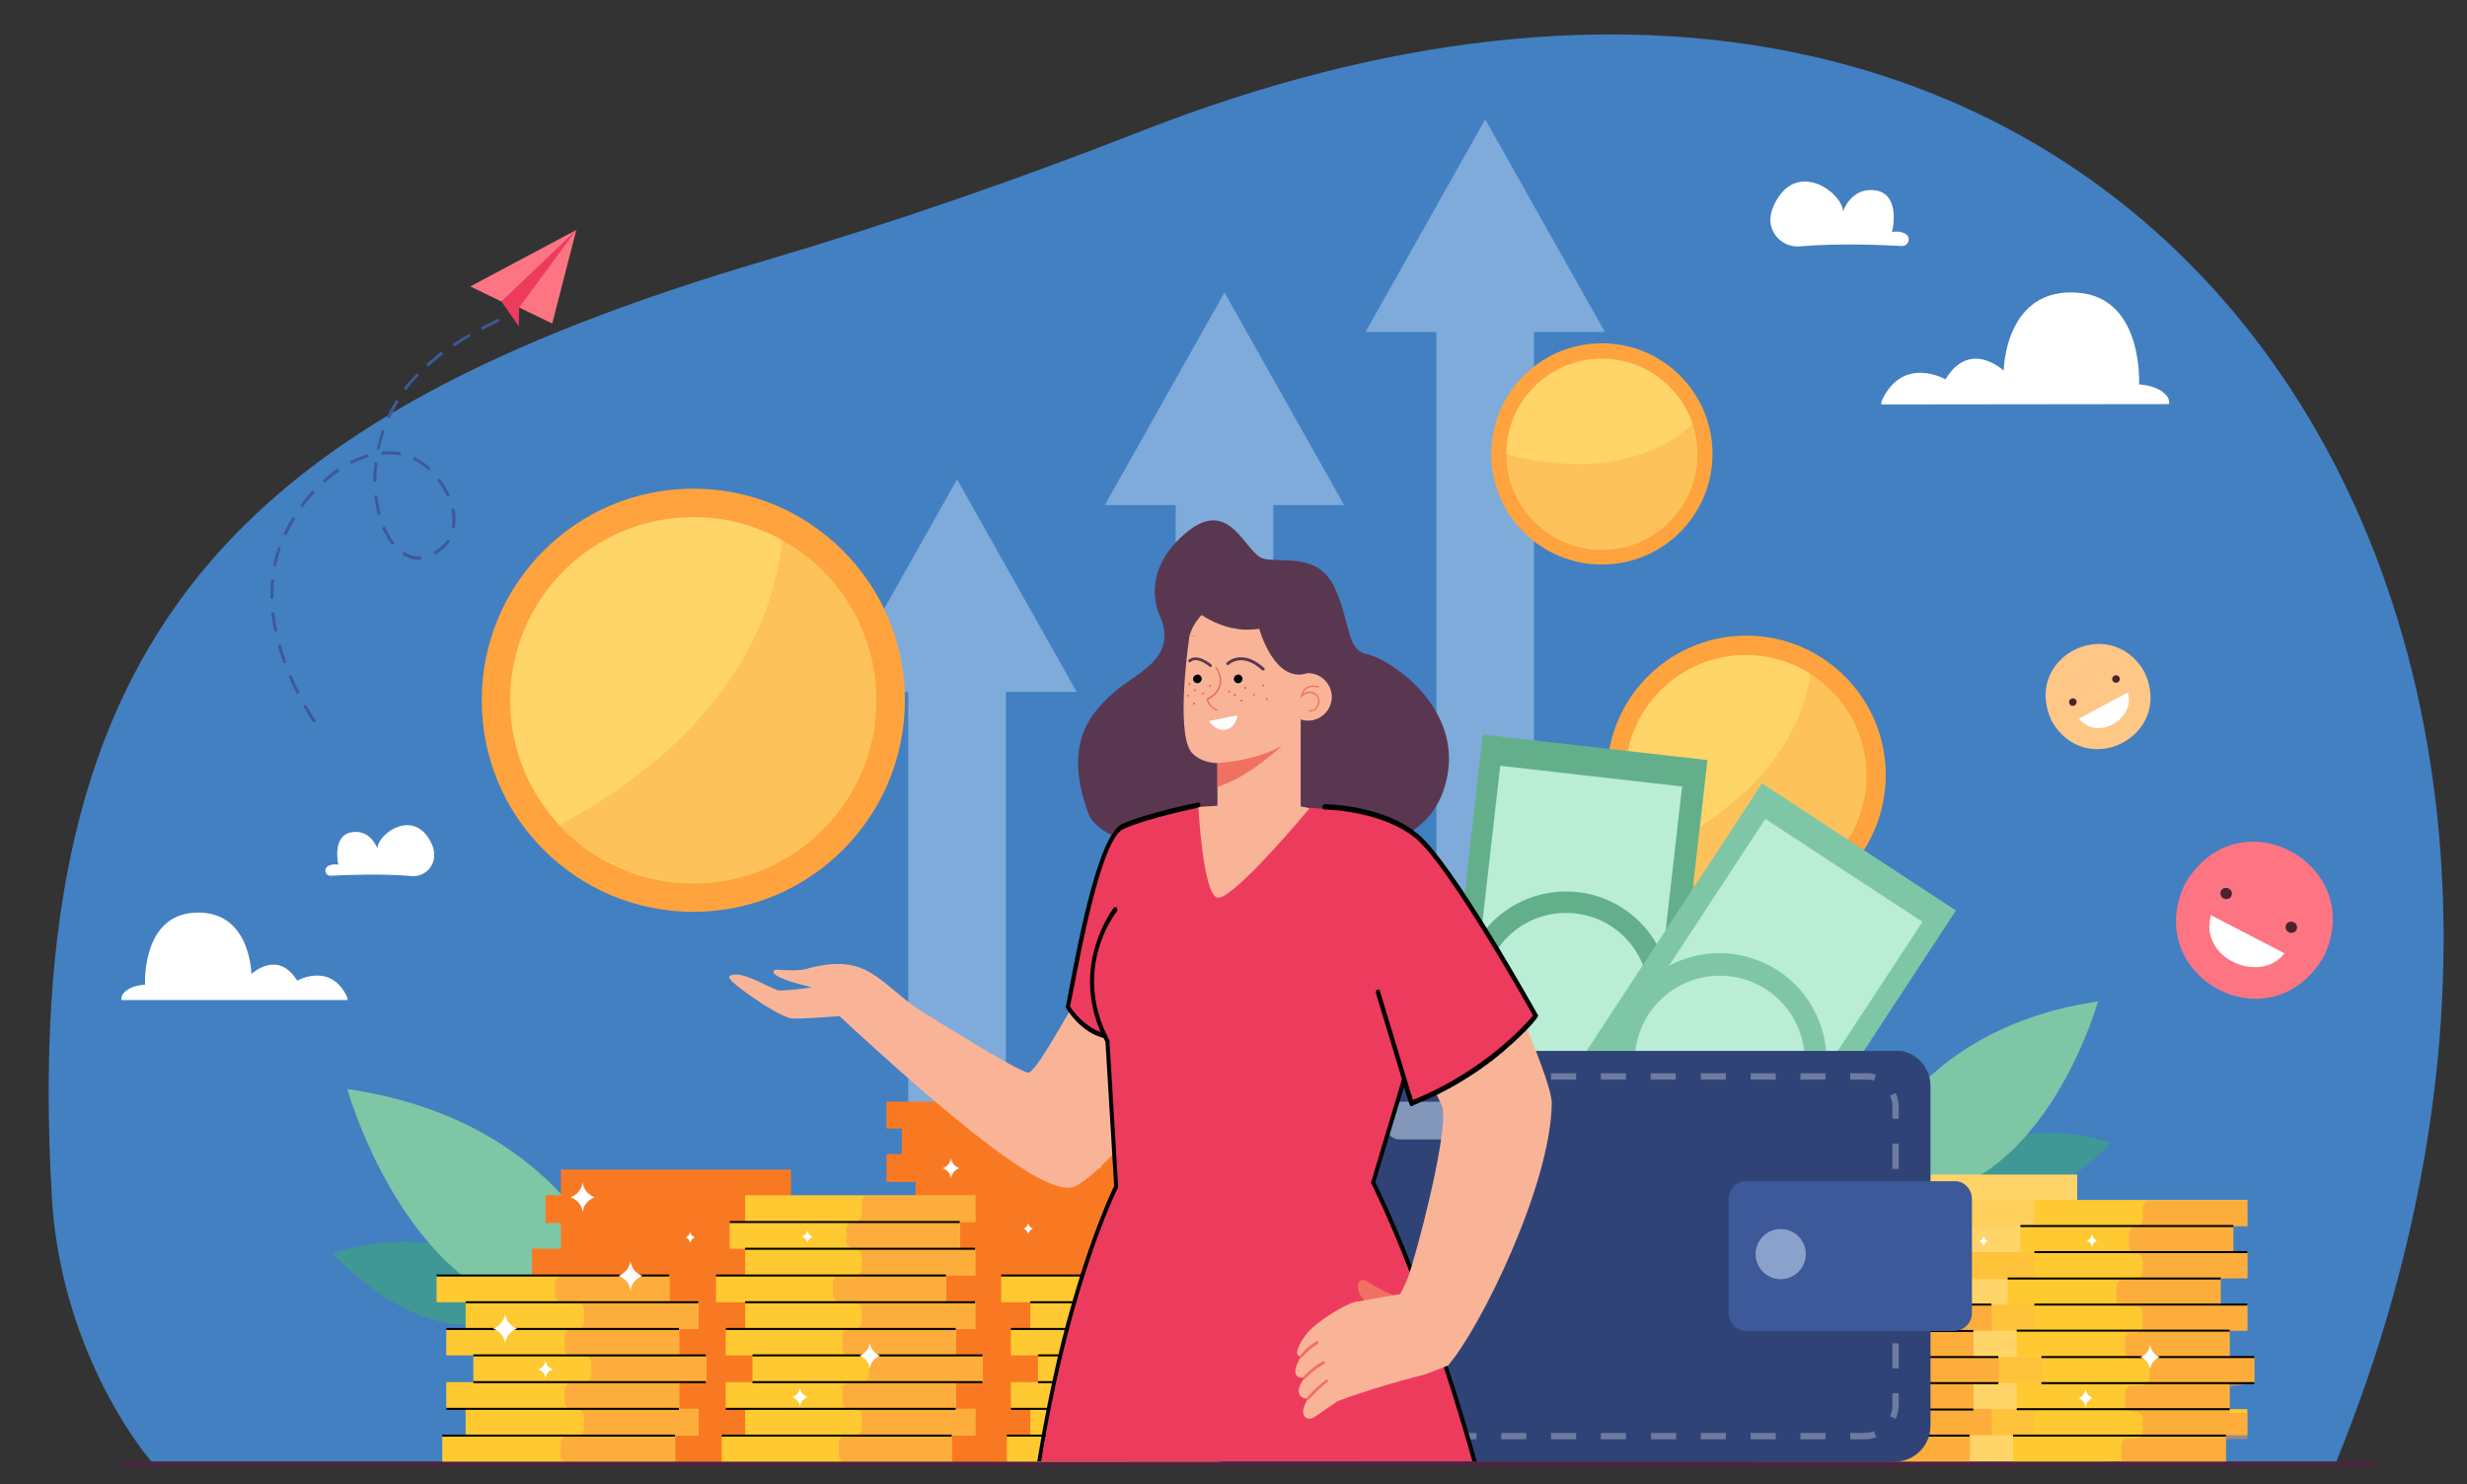 <?xml version="1.0" encoding="utf-8"?>
<!-- Generator: Adobe Illustrator 25.4.1, SVG Export Plug-In . SVG Version: 6.00 Build 0)  -->
<svg version="1.1" id="Layer_1" xmlns="http://www.w3.org/2000/svg" xmlns:xlink="http://www.w3.org/1999/xlink" x="0px" y="0px"
	 viewBox="0 0 738 444" style="enable-background:new 0 0 738 444;" xml:space="preserve">
<rect x="0" y="0" width="738" height="444" fill="#333333" stroke="none"/>
<style type="text/css">
	.st0{fill:#4280C2;}
	.st1{opacity:0.5;fill:#BBD6F2;enable-background:new    ;}
	.st2{fill:#FFA33E;}
	.st3{fill:#FFD469;}
	.st4{opacity:0.2;}
	.st5{fill:#F97923;}
	.st6{fill:#3F9896;}
	.st7{fill:#7FC6A6;}
	.st8{opacity:0.3;}
	.st9{fill:#FFC931;}
	.st10{opacity:0.5;}
	.st11{fill:#F99247;}
	.st12{fill:#FFFFFF;}
	.st13{fill:#FFC23B;}
	.st14{fill:#B9EDD6;}
	.st15{fill:#64AF8B;}
	.st16{fill:#53A07C;}
	.st17{fill:#4B8C6B;}
	.st18{fill:#E23E3D;}
	.st19{fill:#2F4377;}
	.st20{fill:#3D5999;}
	.st21{opacity:0.5;fill:#D8ECFE;enable-background:new    ;}
	.st22{fill:#F9B498;}
	.st23{fill:#593750;}
	.st24{fill:#F07162;}
	.st25{fill:#EA5942;}
	.st26{fill:#ED3B5E;}
	.st27{fill:#FBFDFC;}
	.st28{fill:#FE9F73;}
	.st29{fill:#FD7583;}
	.st30{fill:#4C222E;}
	.st31{fill:#FEC786;}
	.st32{fill:#49263E;}
</style>
<g>
	<g>
		<g>
			<g>
				<g>
					<g>
						<path class="st0" d="M698.9,437.3H45.3c-9.5-11.4-27.6-40.6-29.8-79.3C5.8,190.1,70.6,124.7,228.7,78
							c38.2-11.3,75.8-24.3,112.8-38.8C638.1-76.8,805.1,176.8,698.9,437.3z"/>
					</g>
				</g>
			</g>
		</g>
	</g>
</g>
<polygon class="st1" points="322.1,207 286.3,143.4 250.5,207 271.7,207 271.7,334.7 300.9,334.7 300.9,207 "/>
<polygon class="st1" points="402.1,151.1 366.3,87.5 330.5,151.1 351.7,151.1 351.7,278.8 380.9,278.8 380.9,151.1 "/>
<polygon class="st1" points="480.1,99.3 444.3,35.7 408.5,99.3 429.7,99.3 429.7,355.4 458.9,355.4 458.9,99.3 "/>
<g>
	<g>
		<g>
			<g>
				
					<ellipse transform="matrix(6.653325e-02 -0.998 0.998 6.653325e-02 256.124 737.797)" class="st2" cx="522.4" cy="232" rx="41.7" ry="41.7"/>
			</g>
		</g>
	</g>
</g>
<g>
	<g>
		<g>
			<g>
				
					<ellipse transform="matrix(0.707 -0.707 0.707 0.707 -11.025 437.294)" class="st3" cx="522.3" cy="232" rx="36.1" ry="36.1"/>
			</g>
		</g>
	</g>
</g>
<g class="st4">
	<g>
		<g>
			<g>
				<path class="st5" d="M541.7,201.5c-4.8,30.1-32,46.5-47.2,53.5c8.5,10.3,22.5,15.5,36.3,12.1c19.4-4.7,31.3-24.2,26.6-43.6
					C555.2,214,549.4,206.4,541.7,201.5z"/>
			</g>
		</g>
	</g>
</g>
<g>
	<g>
		<g>
			<g>
				<g>
					<g>
						<path class="st6" d="M579.2,353.3c0,0,17.9-22.3,52.2-11.4C631.4,341.9,603.1,373.9,579.2,353.3z"/>
					</g>
				</g>
			</g>
		</g>
	</g>
	<g>
		<g>
			<g>
				<g>
					<g>
						<path class="st7" d="M555.4,356.7c0,0,10.8-48,72.2-57.1C627.6,299.6,608,370.5,555.4,356.7z"/>
					</g>
				</g>
			</g>
		</g>
	</g>
</g>
<g>
	<g>
		<g>
			<g>
				<g>
					<g>
						<path class="st6" d="M160.3,388.3c0,0-20.8-26-60.8-13.3C99.5,375,132.5,412.3,160.3,388.3z"/>
					</g>
				</g>
			</g>
		</g>
	</g>
	<g>
		<g>
			<g>
				<g>
					<g>
						<path class="st7" d="M187.9,392.2c0,0-12.5-55.9-84-66.4C103.9,325.8,126.7,408.3,187.9,392.2z"/>
					</g>
				</g>
			</g>
		</g>
	</g>
</g>
<g>
	<g>
		<g>
			<g>
				<g>
					<g>
						<g>
							<path d="M342.3,426.2c-0.1,0-0.1,0-0.1-0.1c-0.1-0.1-0.1-0.2,0-0.3c0.1-0.1,3.5-3.6,7.2-3.6c0.1,0,0.2,0.1,0.2,0.2
								s-0.1,0.2-0.2,0.2l0,0c-3.5,0-6.8,3.4-6.9,3.5C342.4,426.1,342.4,426.2,342.3,426.2z"/>
						</g>
					</g>
				</g>
			</g>
		</g>
		<g>
			<g>
				<g>
					<g>
						<g>
							<path d="M345,425.9c-0.1,0-0.1,0-0.1-0.1c-0.1-0.1-0.1-0.2,0-0.3c0.1-0.1,1.6-1.6,4.9-2.1c0.1,0,0.2,0.1,0.2,0.2
								s-0.1,0.2-0.2,0.2C346.7,424.3,345.1,425.8,345,425.9C345.1,425.9,345.1,425.9,345,425.9z"/>
						</g>
					</g>
				</g>
			</g>
		</g>
	</g>
	<g>
		<polygon class="st5" points="334.1,353.3 334.1,345.9 334.1,345.6 338.7,345.6 338.7,337.9 338.7,337.9 338.7,337.3 334.1,337.3 
			334.1,329.6 296.8,329.6 296.8,329.6 265.3,329.6 265.3,329.6 265.2,329.6 265.2,337.6 265.3,337.6 269.8,337.6 269.8,345.3 
			265.3,345.3 265.3,345.6 265.2,345.6 265.2,353.6 265.3,353.6 273.9,353.6 273.9,361.3 265.3,361.3 265.3,361.6 265.2,361.6 
			265.2,369.6 265.3,369.6 271,369.6 271,373.6 236.6,373.6 236.6,365.9 236.6,365.9 236.6,365.6 232,365.6 232,357.9 236.6,357.9 
			236.6,357.9 236.6,349.9 236.6,349.9 236.6,349.9 205,349.9 205,349.9 167.8,349.9 167.8,357.6 163.2,357.6 163.2,358.2 
			163.2,358.2 163.2,365.9 167.8,365.9 167.8,366.2 167.8,373.6 159.2,373.6 159.2,374.1 159.2,374.1 159.2,381.9 167.8,381.9 
			167.8,382.1 167.8,389.6 162,389.6 162,389.8 162,389.8 162,397.8 170,397.8 170,398.1 170,405.5 170,405.8 162,405.8 162,413.8 
			162,413.8 162,414.1 167.8,414.1 167.8,421.5 160.8,421.5 160.8,422.1 160.8,422.1 160.8,429.8 177.2,429.8 177.2,437.5 
			315.5,437.5 315.5,409.5 341,409.5 341,401.8 341,401.8 341,401.3 334.1,401.3 334.1,393.8 339.9,393.8 339.9,393.5 339.9,393.5 
			339.9,385.6 331.9,385.6 331.9,385.3 331.9,377.9 331.9,377.6 339.9,377.6 339.9,369.6 339.9,369.6 339.9,369.3 334.1,369.3 
			334.1,361.9 334.1,361.6 342.7,361.6 342.7,353.9 342.7,353.9 342.7,353.3 		"/>
	</g>
	<g>
		<g class="st8">
			<rect x="263" y="377.6" class="st5" width="68.9" height="8.3"/>
		</g>
		<g class="st8">
			<rect x="260.2" y="393.4" class="st5" width="68.9" height="8.3"/>
		</g>
		<g class="st8">
			<rect x="260.2" y="407.8" class="st5" width="68.9" height="8.3"/>
		</g>
		<g>
			<g class="st8">
				<rect x="265.2" y="329.6" class="st5" width="68.9" height="8"/>
			</g>
			<g class="st8">
				<rect x="265.3" y="345.3" class="st5" width="68.9" height="8.3"/>
			</g>
			<g class="st8">
				<rect x="265.2" y="361.2" class="st5" width="68.9" height="8.3"/>
			</g>
			<g class="st8">
				<rect x="260.2" y="421.7" class="st5" width="68.9" height="8.3"/>
			</g>
		</g>
	</g>
	<g class="st8">
		<rect x="163.2" y="357.6" class="st5" width="73.3" height="8.3"/>
	</g>
	<g class="st8">
		<rect x="159.2" y="373.6" class="st5" width="73.3" height="8.3"/>
	</g>
	<g class="st8">
		<rect x="160.8" y="389.6" class="st5" width="73.3" height="8"/>
	</g>
	<g class="st8">
		<rect x="161.5" y="405.5" class="st5" width="73.3" height="8"/>
	</g>
	<g class="st8">
		<rect x="160.8" y="421.5" class="st5" width="73.3" height="8"/>
	</g>
	<g>
		<g>
			<g>
				<g>
					<g>
						<rect x="215.9" y="429.5" class="st9" width="68.9" height="8"/>
					</g>
				</g>
			</g>
		</g>
		<g>
			<g>
				<g>
					<g>
						<rect x="222.9" y="421.5" class="st9" width="68.9" height="8"/>
					</g>
				</g>
			</g>
		</g>
		<g>
			<g>
				<g>
					<g>
						<rect x="217.1" y="413.5" class="st9" width="68.9" height="8"/>
					</g>
				</g>
			</g>
		</g>
		<g>
			<g>
				<g>
					<g>
						<rect x="225.1" y="405.5" class="st9" width="68.9" height="8"/>
					</g>
				</g>
			</g>
		</g>
		<g>
			<g>
				<g>
					<g>
						<rect x="217.1" y="397.5" class="st9" width="68.9" height="8"/>
					</g>
				</g>
			</g>
		</g>
		<g>
			<g>
				<g>
					<g>
						<rect x="222.9" y="389.6" class="st9" width="68.9" height="8"/>
					</g>
				</g>
			</g>
		</g>
		<g>
			<g>
				<g>
					<g>
						<rect x="214.2" y="381.6" class="st9" width="68.9" height="8"/>
					</g>
				</g>
			</g>
		</g>
		<g>
			<g>
				<g>
					<g>
						<rect x="222.9" y="373.6" class="st9" width="68.9" height="8"/>
					</g>
				</g>
			</g>
		</g>
		<g>
			<g>
				<g>
					<g>
						<rect x="218.3" y="365.6" class="st9" width="68.9" height="8"/>
					</g>
				</g>
			</g>
		</g>
		<g>
			<g>
				<g>
					<g>
						<rect x="222.9" y="357.6" class="st9" width="68.9" height="8"/>
					</g>
				</g>
			</g>
		</g>
		<g class="st10">
			<g>
				<g>
					<g>
						<path class="st11" d="M293.9,413.5v-8h-8v-8h5.8v-8h-8.6v-8h8.6v-8h-4.6v-8h4.6v-8h-31.6c-1.3,0-2.3,1-2.3,2.3v3.4
							c0,1.3-1,2.3-2.3,2.3l0,0c-1.3,0-2.3,1-2.3,2.3v3.4c0,1.3,1,2.3,2.3,2.3l0,0c1.3,0,2.3,1,2.3,2.3v3.4c0,1.3-1,2.3-2.3,2.3h-4
							c-1.3,0-2.3,1-2.3,2.3v3.4c0,1.3,1,2.3,2.3,2.3h4c1.3,0,2.3,1,2.3,2.3v3.4c0,1.3-1,2.3-2.3,2.3h-1.2c-1.3,0-2.3,1-2.3,2.3v3.4
							c0,1.3,1,2.3,2.3,2.3h3.4c1.3,0,2.3,1,2.3,2.3v3.4c0,1.3-1,2.3-2.3,2.3h-3.4c-1.3,0-2.3,1-2.3,2.3v3.4c0,1.3,1,2.3,2.3,2.3
							h1.2c1.3,0,2.3,1,2.3,2.3v3.4c0,1.3-1,2.3-2.3,2.3h-2.3c-1.3,0-2.3,1-2.3,2.3v0.8v2.6c0,1.3,1,2.3,2.3,2.3h31.6v-4.9v-3.1h6.9
							v-8h-5.8v-8L293.9,413.5L293.9,413.5z"/>
					</g>
				</g>
			</g>
		</g>
		<g>
			<g>
				<g>
					<g>
						<rect x="218.3" y="365.3" width="68.8" height="0.6"/>
					</g>
				</g>
			</g>
		</g>
		<g>
			<g>
				<g>
					<g>
						<rect x="222.9" y="373.3" width="68.8" height="0.6"/>
					</g>
				</g>
			</g>
		</g>
		<g>
			<g>
				<g>
					<g>
						<rect x="214.2" y="381.3" width="68.8" height="0.6"/>
					</g>
				</g>
			</g>
		</g>
		<g>
			<g>
				<g>
					<g>
						<rect x="222.9" y="389.3" width="68.8" height="0.6"/>
					</g>
				</g>
			</g>
		</g>
		<g>
			<g>
				<g>
					<g>
						<rect x="217.1" y="397.3" width="68.8" height="0.6"/>
					</g>
				</g>
			</g>
		</g>
		<g>
			<g>
				<g>
					<g>
						<rect x="225.1" y="405.2" width="68.8" height="0.6"/>
					</g>
				</g>
			</g>
		</g>
		<g>
			<g>
				<g>
					<g>
						<rect x="225.1" y="413.2" width="68.8" height="0.6"/>
					</g>
				</g>
			</g>
		</g>
		<g>
			<g>
				<g>
					<g>
						<rect x="217.1" y="421.2" width="68.8" height="0.6"/>
					</g>
				</g>
			</g>
		</g>
		<g>
			<g>
				<g>
					<g>
						<rect x="215.9" y="429.2" width="68.8" height="0.6"/>
					</g>
				</g>
			</g>
		</g>
	</g>
	<g>
		<g>
			<g>
				<g>
					<g>
						<rect x="301.2" y="429.5" class="st9" width="63.4" height="8"/>
					</g>
				</g>
			</g>
		</g>
		<g>
			<g>
				<g>
					<g>
						<rect x="308.2" y="421.5" class="st9" width="59.1" height="8"/>
					</g>
				</g>
			</g>
		</g>
		<g>
			<g>
				<g>
					<g>
						<rect x="302.4" y="413.5" class="st9" width="67.8" height="8"/>
					</g>
				</g>
			</g>
		</g>
		<g>
			<g>
				<g>
					<g>
						<rect x="310.5" y="405.5" class="st9" width="58" height="8"/>
					</g>
				</g>
			</g>
		</g>
		<g>
			<g>
				<g>
					<g>
						<rect x="302.4" y="397.5" class="st9" width="69.7" height="8"/>
					</g>
				</g>
			</g>
		</g>
		<g>
			<g>
				<g>
					<g>
						<polygon class="st9" points="374.4,397.5 308.2,397.5 308.2,389.6 377.9,389.6 						"/>
					</g>
				</g>
			</g>
		</g>
		<g>
			<g>
				<g>
					<g>
						<rect x="299.5" y="381.6" class="st9" width="69.7" height="8"/>
					</g>
				</g>
			</g>
		</g>
		<g class="st10">
			<path class="st11" d="M337.2,381.6h31.9v8h8.7l-1.5,5l-4.3,3v8h-2.2v8h2.2v4.1l-5.5,3.9v8h-0.9v3.1v4.9h-26.7
				c-1.3,0-2.3-1-2.3-2.3v-2.6v-0.8c0-1.3,1-2.3,2.3-2.3h2.4c1.3,0,2.3-1,2.3-2.3v-3.4c0-1.3-1-2.3-2.3-2.3h-1.2
				c-1.3,0-2.3-1-2.3-2.3v-3.4c0-1.3,1-2.3,2.3-2.3h3.4c1.3,0,2.3-1,2.3-2.3v-3.4c0-1.3-1-2.3-2.3-2.3h-3.4c-1.3,0-2.3-1-2.3-2.3
				v-3.4c0-1.3,1-2.3,2.3-2.3h1.2c1.3,0,2.3-1,2.3-2.3v-3.4c0-1.3-1-2.3-2.3-2.3h-4.1c-1.3,0-2.3-1-2.3-2.3v-3.4
				C334.9,382.6,335.9,381.6,337.2,381.6z"/>
		</g>
		<g>
			<g>
				<g>
					<g>
						<rect x="299.5" y="381.3" width="69.6" height="0.6"/>
					</g>
				</g>
			</g>
		</g>
		<g>
			<g>
				<g>
					<g>
						<rect x="308.2" y="389.3" width="69.6" height="0.6"/>
					</g>
				</g>
			</g>
		</g>
		<g>
			<g>
				<g>
					<g>
						<rect x="302.4" y="397.3" width="69.6" height="0.6"/>
					</g>
				</g>
			</g>
		</g>
		<g>
			<g>
				<g>
					<g>
						<rect x="310.5" y="405.2" width="60.5" height="0.6"/>
					</g>
				</g>
			</g>
		</g>
		<g>
			<g>
				<g>
					<g>
						<rect x="310.5" y="413.2" width="60.5" height="0.6"/>
					</g>
				</g>
			</g>
		</g>
		<g>
			<g>
				<g>
					<g>
						<rect x="302.4" y="421.2" width="67.8" height="0.6"/>
					</g>
				</g>
			</g>
		</g>
		<g>
			<g>
				<g>
					<g>
						<rect x="301.2" y="429.2" width="65.7" height="0.6"/>
					</g>
				</g>
			</g>
		</g>
	</g>
	<g>
		<g>
			<g>
				<g>
					<g>
						<rect x="132.3" y="429.5" class="st9" width="69.7" height="8"/>
					</g>
				</g>
			</g>
		</g>
		<g>
			<g>
				<g>
					<g>
						<rect x="139.3" y="421.5" class="st9" width="69.7" height="8"/>
					</g>
				</g>
			</g>
		</g>
		<g>
			<g>
				<g>
					<g>
						<rect x="133.5" y="413.5" class="st9" width="69.7" height="8"/>
					</g>
				</g>
			</g>
		</g>
		<g>
			<g>
				<g>
					<g>
						<rect x="141.6" y="405.5" class="st9" width="69.7" height="8"/>
					</g>
				</g>
			</g>
		</g>
		<g>
			<g>
				<g>
					<g>
						<rect x="133.5" y="397.5" class="st9" width="69.7" height="8"/>
					</g>
				</g>
			</g>
		</g>
		<g>
			<g>
				<g>
					<g>
						<rect x="139.3" y="389.6" class="st9" width="69.7" height="8"/>
					</g>
				</g>
			</g>
		</g>
		<g>
			<g>
				<g>
					<g>
						<rect x="130.6" y="381.6" class="st9" width="69.7" height="8"/>
					</g>
				</g>
			</g>
		</g>
		<g class="st10">
			<path class="st11" d="M168.3,381.6h31.9v8h8.7v8h-5.8v8h8.1v8h-8.1v8h5.8v8h-7v3.1v4.9H170c-1.3,0-2.3-1-2.3-2.3v-2.6v-0.8
				c0-1.3,1-2.3,2.3-2.3h2.4c1.3,0,2.3-1,2.3-2.3v-3.4c0-1.3-1-2.3-2.3-2.3h-1.2c-1.3,0-2.3-1-2.3-2.3v-3.4c0-1.3,1-2.3,2.3-2.3h3.4
				c1.3,0,2.3-1,2.3-2.3v-3.4c0-1.3-1-2.3-2.3-2.3h-3.4c-1.3,0-2.3-1-2.3-2.3v-3.4c0-1.3,1-2.3,2.3-2.3h1.2c1.3,0,2.3-1,2.3-2.3
				v-3.4c0-1.3-1-2.3-2.3-2.3h-4.1c-1.3,0-2.3-1-2.3-2.3v-3.4C166,382.6,167,381.6,168.3,381.6z"/>
		</g>
		<g>
			<g>
				<g>
					<g>
						<rect x="130.6" y="381.3" width="69.6" height="0.6"/>
					</g>
				</g>
			</g>
		</g>
		<g>
			<g>
				<g>
					<g>
						<rect x="139.3" y="389.3" width="69.6" height="0.6"/>
					</g>
				</g>
			</g>
		</g>
		<g>
			<g>
				<g>
					<g>
						<rect x="133.5" y="397.3" width="69.6" height="0.6"/>
					</g>
				</g>
			</g>
		</g>
		<g>
			<g>
				<g>
					<g>
						<rect x="141.6" y="405.2" width="69.6" height="0.6"/>
					</g>
				</g>
			</g>
		</g>
		<g>
			<g>
				<g>
					<g>
						<rect x="141.6" y="413.2" width="69.6" height="0.6"/>
					</g>
				</g>
			</g>
		</g>
		<g>
			<g>
				<g>
					<g>
						<rect x="133.5" y="421.2" width="69.6" height="0.6"/>
					</g>
				</g>
			</g>
		</g>
		<g>
			<g>
				<g>
					<g>
						<rect x="132.3" y="429.2" width="69.6" height="0.6"/>
					</g>
				</g>
			</g>
		</g>
	</g>
	<g>
		<path class="st12" d="M151.1,393c-0.4,3.5-3.6,4.5-3.6,4.5s3.2,0.9,3.6,4.5c0.4-3.5,3.6-4.5,3.6-4.5S151.5,396.5,151.1,393z"/>
	</g>
	<g>
		<path class="st12" d="M188.6,377.2c-0.4,3.5-3.6,4.5-3.6,4.5s3.2,0.9,3.6,4.5c0.4-3.5,3.6-4.5,3.6-4.5S189,380.8,188.6,377.2z"/>
	</g>
	<g>
		<path class="st12" d="M327.1,377.4c-0.4,3.5-3.6,4.5-3.6,4.5s3.2,0.9,3.6,4.5c0.4-3.5,3.6-4.5,3.6-4.5S327.5,380.9,327.1,377.4z"
			/>
	</g>
	<g>
		<path class="st12" d="M329.1,340.9c-0.4,3.5-3.6,4.5-3.6,4.5s3.2,0.9,3.6,4.5c0.4-3.5,3.6-4.5,3.6-4.5S329.5,344.4,329.1,340.9z"
			/>
	</g>
	<g>
		<path class="st12" d="M174.3,353.7c-0.4,3.5-3.6,4.5-3.6,4.5s3.2,0.9,3.6,4.5c0.4-3.5,3.6-4.5,3.6-4.5S174.7,357.2,174.3,353.7z"
			/>
	</g>
	<g>
		<path class="st12" d="M307.6,365.9c-0.2,1.3-1.4,1.7-1.4,1.7s1.2,0.4,1.4,1.7c0.2-1.3,1.4-1.7,1.4-1.7S307.8,367.2,307.6,365.9z"
			/>
	</g>
	<g>
		<path class="st12" d="M206.5,368.5c-0.2,1.3-1.4,1.7-1.4,1.7s1.2,0.4,1.4,1.7c0.2-1.3,1.4-1.7,1.4-1.7S206.6,369.8,206.5,368.5z"
			/>
	</g>
	<g>
		<path class="st12" d="M284.5,346.4c-0.3,2.5-2.5,3.1-2.5,3.1s2.3,0.7,2.5,3.1c0.3-2.5,2.5-3.1,2.5-3.1S284.7,348.8,284.5,346.4z"
			/>
	</g>
	<g>
		<path class="st12" d="M354.9,410.7c-0.2,2-2.1,2.5-2.1,2.5s1.8,0.5,2.1,2.5c0.2-2,2.1-2.5,2.1-2.5S355.1,412.7,354.9,410.7z"/>
	</g>
	<g>
		<path class="st12" d="M333.3,427.3c-0.2,1.5-1.5,1.9-1.5,1.9s1.4,0.4,1.5,1.9c0.2-1.5,1.5-1.9,1.5-1.9S333.4,428.8,333.3,427.3z"
			/>
	</g>
	<g>
		<path class="st12" d="M260.2,401.7c-0.3,3-3.1,3.9-3.1,3.9s2.8,0.8,3.1,3.9c0.3-3,3.1-3.9,3.1-3.9S260.5,404.7,260.2,401.7z"/>
	</g>
	<g>
		<path class="st12" d="M163.2,407c-0.2,2.2-2.2,2.7-2.2,2.7s2,0.6,2.2,2.7c0.2-2.2,2.2-2.7,2.2-2.7S163.4,409.1,163.2,407z"/>
	</g>
	<g>
		<path class="st12" d="M241.5,368c-0.2,1.6-1.6,2-1.6,2s1.5,0.4,1.6,2c0.2-1.6,1.6-2,1.6-2S241.7,369.6,241.5,368z"/>
	</g>
	<g>
		<path class="st12" d="M239.3,415.2c-0.3,2.2-2.3,2.8-2.3,2.8s2,0.6,2.3,2.8c0.3-2.2,2.3-2.8,2.3-2.8S239.6,417.4,239.3,415.2z"/>
	</g>
</g>
<g>
	<g>
		<g>
			<g>
				<polygon class="st3" points="631.2,437.3 631.1,374.6 621.4,374.6 621.4,367.1 621.3,367.1 621.3,366.8 617.1,366.8 
					617.1,359.2 621.3,359.2 621.4,359.2 621.4,351.4 621.3,351.4 621.3,351.4 592.1,351.4 592.1,351.4 557.6,351.4 557.6,359 
					553.4,359 553.4,359.5 553.4,359.5 553.4,367.1 557.6,367.1 557.6,367.4 557.6,374.7 549.6,374.7 549.6,375.2 549.6,375.2 
					549.6,382.8 557.6,382.8 557.6,383 557.6,390.3 552.3,390.3 552.3,390.6 552.3,390.6 552.3,398.4 559.7,398.4 559.7,398.7 
					559.7,406 559.7,406.3 552.3,406.3 552.3,414.1 552.3,414.1 552.3,414.4 557.6,414.4 557.6,421.6 551.2,421.6 551.2,422.2 
					551.2,422.2 551.2,429.8 566.3,429.8 566.3,437.3 				"/>
			</g>
		</g>
	</g>
	<g class="st8">
		<g>
			<g>
				<g>
					<rect x="553.4" y="359" class="st13" width="67.9" height="8.1"/>
				</g>
			</g>
		</g>
	</g>
	<g>
		<g>
			<g>
				<g>
					<rect x="549.6" y="374.6" class="st13" width="67.9" height="8.1"/>
				</g>
			</g>
		</g>
	</g>
	<g>
		<g>
			<g>
				<g>
					<rect x="551.2" y="390.3" class="st13" width="67.9" height="7.8"/>
				</g>
			</g>
		</g>
	</g>
	<g>
		<g>
			<g>
				<g>
					<rect x="551.9" y="406" class="st13" width="67.9" height="7.8"/>
				</g>
			</g>
		</g>
	</g>
	<g>
		<g>
			<g>
				<g>
					<rect x="551.2" y="421.6" class="st13" width="67.9" height="7.8"/>
				</g>
			</g>
		</g>
	</g>
	<g>
		<g>
			<g>
				<g>
					<g>
						<g>
							<g>
								<g>
									<rect x="602.2" y="429.5" class="st9" width="63.7" height="7.8"/>
								</g>
							</g>
						</g>
					</g>
				</g>
			</g>
		</g>
		<g>
			<g>
				<g>
					<g>
						<g>
							<g>
								<g>
									<rect x="608.6" y="421.6" class="st9" width="63.7" height="7.8"/>
								</g>
							</g>
						</g>
					</g>
				</g>
			</g>
		</g>
		<g>
			<g>
				<g>
					<g>
						<g>
							<g>
								<g>
									<rect x="603.3" y="413.8" class="st9" width="63.7" height="7.8"/>
								</g>
							</g>
						</g>
					</g>
				</g>
			</g>
		</g>
		<g>
			<g>
				<g>
					<g>
						<g>
							<g>
								<g>
									<rect x="610.7" y="406" class="st9" width="63.7" height="7.8"/>
								</g>
							</g>
						</g>
					</g>
				</g>
			</g>
		</g>
		<g>
			<g>
				<g>
					<g>
						<g>
							<g>
								<g>
									<rect x="603.3" y="398.1" class="st9" width="63.7" height="7.8"/>
								</g>
							</g>
						</g>
					</g>
				</g>
			</g>
		</g>
		<g>
			<g>
				<g>
					<g>
						<g>
							<g>
								<g>
									<rect x="608.6" y="390.3" class="st9" width="63.7" height="7.8"/>
								</g>
							</g>
						</g>
					</g>
				</g>
			</g>
		</g>
		<g>
			<g>
				<g>
					<g>
						<g>
							<g>
								<g>
									<rect x="600.6" y="382.5" class="st9" width="63.7" height="7.8"/>
								</g>
							</g>
						</g>
					</g>
				</g>
			</g>
		</g>
		<g>
			<g>
				<g>
					<g>
						<g>
							<g>
								<g>
									<rect x="608.6" y="374.6" class="st9" width="63.7" height="7.8"/>
								</g>
							</g>
						</g>
					</g>
				</g>
			</g>
		</g>
		<g>
			<g>
				<g>
					<g>
						<g>
							<g>
								<g>
									<rect x="604.4" y="366.8" class="st9" width="63.7" height="7.8"/>
								</g>
							</g>
						</g>
					</g>
				</g>
			</g>
		</g>
		<g>
			<g>
				<g>
					<g>
						<g>
							<g>
								<g>
									<rect x="608.6" y="359" class="st9" width="63.7" height="7.8"/>
								</g>
							</g>
						</g>
					</g>
				</g>
			</g>
		</g>
		<g class="st10">
			<g>
				<g>
					<g>
						<g>
							<g>
								<g>
									<path class="st11" d="M674.4,413.8V406H667v-7.8h5.3v-7.8h-8v-7.8h8v-7.8H668V367h4.3v-7.8h-29.2c-1.2,0-2.1,1-2.1,2.3v3.3
										c0,1.2-1,2.3-2.1,2.3l0,0c-1.2,0-2.1,1-2.1,2.3v3.3c0,1.2,1,2.3,2.1,2.3l0,0c1.2,0,2.1,1,2.1,2.3v3.3c0,1.2-1,2.3-2.1,2.3
										h-3.7c-1.2,0-2.1,1-2.1,2.3v3.3c0,1.2,1,2.3,2.1,2.3h3.7c1.2,0,2.1,1,2.1,2.3v3.3c0,1.2-1,2.3-2.1,2.3h-1.1
										c-1.2,0-2.1,1-2.1,2.3v3.3c0,1.2,1,2.3,2.1,2.3h3.1c1.2,0,2.1,1,2.1,2.3v3.3c0,1.2-1,2.3-2.1,2.3h-3.1
										c-1.2,0-2.1,1-2.1,2.3v3.3c0,1.2,1,2.3,2.1,2.3h1.1c1.2,0,2.1,1,2.1,2.3v3.3c0,1.2-1,2.3-2.1,2.3h-2.2
										c-1.2,0-2.1,1-2.1,2.3v0.8v2.6c0,1.2,1,2.3,2.1,2.3h29.2v-4.8v-3h6.4v-7.8H667v-7.8L674.4,413.8z"/>
								</g>
							</g>
						</g>
					</g>
				</g>
			</g>
		</g>
		<g>
			<g>
				<g>
					<g>
						<g>
							<g>
								<g>
									<rect x="604.4" y="366.5" width="63.7" height="0.6"/>
								</g>
							</g>
						</g>
					</g>
				</g>
			</g>
		</g>
		<g>
			<g>
				<g>
					<g>
						<g>
							<g>
								<g>
									<rect x="608.6" y="374.3" width="63.7" height="0.6"/>
								</g>
							</g>
						</g>
					</g>
				</g>
			</g>
		</g>
		<g>
			<g>
				<g>
					<g>
						<g>
							<g>
								<g>
									<rect x="600.6" y="382.2" width="63.7" height="0.6"/>
								</g>
							</g>
						</g>
					</g>
				</g>
			</g>
		</g>
		<g>
			<g>
				<g>
					<g>
						<g>
							<g>
								<g>
									<rect x="608.6" y="390" width="63.7" height="0.6"/>
								</g>
							</g>
						</g>
					</g>
				</g>
			</g>
		</g>
		<g>
			<g>
				<g>
					<g>
						<g>
							<g>
								<g>
									<rect x="603.3" y="397.8" width="63.7" height="0.6"/>
								</g>
							</g>
						</g>
					</g>
				</g>
			</g>
		</g>
		<g>
			<g>
				<g>
					<g>
						<g>
							<g>
								<g>
									<rect x="610.7" y="405.7" width="63.7" height="0.6"/>
								</g>
							</g>
						</g>
					</g>
				</g>
			</g>
		</g>
		<g>
			<g>
				<g>
					<g>
						<g>
							<g>
								<g>
									<rect x="610.7" y="413.5" width="63.7" height="0.6"/>
								</g>
							</g>
						</g>
					</g>
				</g>
			</g>
		</g>
		<g>
			<g>
				<g>
					<g>
						<g>
							<g>
								<g>
									<rect x="603.3" y="421.3" width="63.7" height="0.6"/>
								</g>
							</g>
						</g>
					</g>
				</g>
			</g>
		</g>
		<g>
			<g>
				<g>
					<g>
						<g>
							<g>
								<g>
									<rect x="602.2" y="429.2" width="63.7" height="0.6"/>
								</g>
							</g>
						</g>
					</g>
				</g>
			</g>
		</g>
	</g>
	<g>
		<g>
			<g>
				<g>
					<g>
						<g>
							<g>
								<g>
									<rect x="524.8" y="429.5" class="st9" width="64.5" height="7.8"/>
								</g>
							</g>
						</g>
					</g>
				</g>
			</g>
		</g>
		<g>
			<g>
				<g>
					<g>
						<g>
							<g>
								<g>
									<rect x="531.3" y="421.6" class="st9" width="64.5" height="7.8"/>
								</g>
							</g>
						</g>
					</g>
				</g>
			</g>
		</g>
		<g>
			<g>
				<g>
					<g>
						<g>
							<g>
								<g>
									<rect x="525.9" y="413.8" class="st9" width="64.5" height="7.8"/>
								</g>
							</g>
						</g>
					</g>
				</g>
			</g>
		</g>
		<g>
			<g>
				<g>
					<g>
						<g>
							<g>
								<g>
									<rect x="533.4" y="406" class="st9" width="64.5" height="7.8"/>
								</g>
							</g>
						</g>
					</g>
				</g>
			</g>
		</g>
		<g>
			<g>
				<g>
					<g>
						<g>
							<g>
								<g>
									<rect x="525.9" y="398.1" class="st9" width="64.5" height="7.8"/>
								</g>
							</g>
						</g>
					</g>
				</g>
			</g>
		</g>
		<g>
			<g>
				<g>
					<g>
						<g>
							<g>
								<g>
									<rect x="531.3" y="390.3" class="st9" width="64.5" height="7.8"/>
								</g>
							</g>
						</g>
					</g>
				</g>
			</g>
		</g>
		<g>
			<g>
				<g>
					<g>
						<g>
							<g>
								<g>
									<rect x="523.2" y="382.5" class="st9" width="64.5" height="7.8"/>
								</g>
							</g>
						</g>
					</g>
				</g>
			</g>
		</g>
		<g class="st10">
			<g>
				<g>
					<g>
						<path class="st11" d="M558.1,382.5h29.6v7.8h8.1v7.8h-5.4v7.8h7.5v7.8h-7.5v7.8h5.4v7.8h-6.5v3v4.8h-29.6
							c-1.2,0-2.2-1-2.2-2.3v-2.6v-0.8c0-1.2,1-2.3,2.1-2.3h2.2c1.2,0,2.1-1,2.1-2.3v-3.3c0-1.2-1-2.3-2.2-2.3h-1.1
							c-1.2,0-2.2-1-2.2-2.3v-3.3c0-1.2,1-2.3,2.1-2.3h3.2c1.2,0,2.1-1,2.1-2.3v-3.3c0-1.2-1-2.3-2.2-2.3h-3.2c-1.2,0-2.2-1-2.2-2.3
							v-3.3c0-1.2,1-2.3,2.1-2.3h1.1c1.2,0,2.1-1,2.1-2.3v-3.3c0-1.2-1-2.3-2.2-2.3h-3.8c-1.2,0-2.2-1-2.2-2.3V384
							C556,383.5,556.9,382.5,558.1,382.5z"/>
					</g>
				</g>
			</g>
		</g>
		<g>
			<g>
				<g>
					<g>
						<g>
							<g>
								<g>
									<rect x="523.2" y="382.2" width="64.4" height="0.6"/>
								</g>
							</g>
						</g>
					</g>
				</g>
			</g>
		</g>
		<g>
			<g>
				<g>
					<g>
						<g>
							<g>
								<g>
									<rect x="531.3" y="390" width="64.4" height="0.6"/>
								</g>
							</g>
						</g>
					</g>
				</g>
			</g>
		</g>
		<g>
			<g>
				<g>
					<g>
						<g>
							<g>
								<g>
									<rect x="525.9" y="397.9" width="64.4" height="0.6"/>
								</g>
							</g>
						</g>
					</g>
				</g>
			</g>
		</g>
		<g>
			<g>
				<g>
					<g>
						<g>
							<g>
								<g>
									<rect x="533.4" y="405.7" width="64.4" height="0.6"/>
								</g>
							</g>
						</g>
					</g>
				</g>
			</g>
		</g>
		<g>
			<g>
				<g>
					<g>
						<g>
							<g>
								<g>
									<rect x="533.4" y="413.5" width="64.4" height="0.6"/>
								</g>
							</g>
						</g>
					</g>
				</g>
			</g>
		</g>
		<g>
			<g>
				<g>
					<g>
						<g>
							<g>
								<g>
									<rect x="525.9" y="421.4" width="64.4" height="0.6"/>
								</g>
							</g>
						</g>
					</g>
				</g>
			</g>
		</g>
		<g>
			<g>
				<g>
					<g>
						<g>
							<g>
								<g>
									<rect x="524.8" y="429.2" width="64.4" height="0.6"/>
								</g>
							</g>
						</g>
					</g>
				</g>
			</g>
		</g>
	</g>
	<g>
		<g>
			<g>
				<g>
					<path class="st12" d="M531.3,393.3c-0.4,3.4-3.4,4.4-3.4,4.4s3,0.9,3.4,4.4c0.4-3.4,3.4-4.4,3.4-4.4S531.7,396.8,531.3,393.3z"
						/>
				</g>
			</g>
		</g>
	</g>
	<g>
		<g>
			<g>
				<g>
					<path class="st12" d="M563.6,355.2c-0.4,3.4-3.4,4.4-3.4,4.4s3,0.9,3.4,4.4c0.4-3.4,3.4-4.4,3.4-4.4S564,358.6,563.6,355.2z"/>
				</g>
			</g>
		</g>
	</g>
	<g>
		<g>
			<g>
				<g>
					<path class="st12" d="M593.4,369.7c-0.1,1.3-1.3,1.6-1.3,1.6s1.1,0.3,1.3,1.6c0.1-1.3,1.3-1.6,1.3-1.6S593.6,371,593.4,369.7z"
						/>
				</g>
			</g>
		</g>
	</g>
	<g>
		<g>
			<g>
				<g>
					<path class="st12" d="M643.2,402.2c-0.3,3-2.9,3.8-2.9,3.8s2.6,0.8,2.9,3.8c0.3-3,2.9-3.8,2.9-3.8S643.5,405.2,643.2,402.2z"/>
				</g>
			</g>
		</g>
	</g>
	<g>
		<g>
			<g>
				<g>
					<path class="st12" d="M625.8,369.2c-0.2,1.5-1.5,2-1.5,2s1.3,0.4,1.5,2c0.2-1.5,1.5-2,1.5-2S626,370.7,625.8,369.2z"/>
				</g>
			</g>
		</g>
	</g>
	<g>
		<g>
			<g>
				<g>
					<path class="st12" d="M623.9,415.5c-0.2,2.2-2.1,2.8-2.1,2.8s1.9,0.6,2.1,2.8c0.2-2.2,2.1-2.8,2.1-2.8S624.1,417.6,623.9,415.5
						z"/>
				</g>
			</g>
		</g>
	</g>
</g>
<g>
	<g>
		<g>
			<g>
				<g>
					<g>
						<ellipse class="st14" cx="475.2" cy="298.6" rx="24.8" ry="24.8"/>
					</g>
				</g>
			</g>
			<g>
				<g>
					<g>
						
							<rect x="397.5" y="260.8" transform="matrix(0.113 -0.994 0.994 0.113 123.301 727.245)" class="st15" width="142.7" height="67.6"/>
					</g>
				</g>
			</g>
			<g>
				<g>
					<g>
						<path class="st14" d="M443.9,295.1c-1.5,13.6,8.2,25.9,21.8,27.4c13.6,1.5,25.9-8.2,27.4-21.8c1.5-13.6-8.2-25.9-21.8-27.4
							C457.7,271.7,445.4,281.5,443.9,295.1z"/>
					</g>
				</g>
			</g>
			<g>
				<g>
					<g>
						<g>
							<path class="st14" d="M472,266.9c-11.7-1.3-22.7,4-29,13l5.8-50.8l54.4,6.2l-5.8,50.8C493.2,275.9,483.7,268.2,472,266.9z"/>
						</g>
					</g>
				</g>
				<g>
					<g>
						<g>
							<path class="st14" d="M465,328.9c11.7,1.3,22.7-4,29-13l-5,44.2l-54.4-6.2l5-44.2C443.8,319.9,453.2,327.6,465,328.9z"/>
						</g>
					</g>
				</g>
			</g>
			<g>
				<g>
					<g>
						<polygon class="st16" points="427.2,361.7 433.2,368.5 440.9,363.2 						"/>
					</g>
				</g>
			</g>
			<g>
				<g>
					<g>
						<polygon class="st17" points="500.5,376.1 494.4,369.3 427.2,361.7 433.2,368.5 						"/>
					</g>
				</g>
			</g>
			<g>
				<g>
					<g>
						<polygon class="st18" points="502.8,295.6 509.2,299.1 508.2,307.5 501.8,304.4 						"/>
					</g>
				</g>
			</g>
		</g>
		<g>
			<g>
				<g>
					<g>
						
							<ellipse transform="matrix(0.811 -0.585 0.585 0.811 -89.491 364.732)" class="st14" cx="520.2" cy="321" rx="25.4" ry="25.4"/>
					</g>
				</g>
			</g>
			<g>
				<g>
					<g>
						
							<rect x="443" y="279.7" transform="matrix(0.548 -0.836 0.836 0.548 -29.72 573.83)" class="st7" width="146.4" height="69.4"/>
					</g>
				</g>
			</g>
			<g>
				<g>
					<g>
						
							<ellipse transform="matrix(1 -2.673028e-02 2.673028e-02 1 -8.295 13.862)" class="st14" cx="514.3" cy="317.2" rx="25.4" ry="25.4"/>
					</g>
				</g>
			</g>
			<g>
				<g>
					<g>
						<g>
							<path class="st14" d="M531.9,290.4c-10.1-6.6-22.6-6.8-32.6-1.5l28.8-43.9l47,30.8l-28.8,43.9
								C547.2,308.4,542,297,531.9,290.4z"/>
						</g>
					</g>
				</g>
				<g>
					<g>
						<g>
							<path class="st14" d="M496.8,344c10.1,6.6,22.6,6.8,32.6,1.5l-25,38.2l-47-30.8l25-38.2C481.6,325.9,486.7,337.3,496.8,344z"
								/>
						</g>
					</g>
				</g>
			</g>
			<g>
				<g>
					<g>
						<polygon class="st16" points="447.1,356.5 449.5,365.6 458.9,364.3 						"/>
					</g>
				</g>
			</g>
			<g>
				<g>
					<g>
						<polygon class="st17" points="507.5,403.6 505.1,394.6 447.1,356.5 449.5,365.6 						"/>
					</g>
				</g>
			</g>
			<g>
				<g>
					<g>
						<polygon class="st6" points="546.8,331 551.1,337.2 546.3,344.4 541.8,338.6 						"/>
					</g>
				</g>
			</g>
		</g>
		<g>
			<g>
				<g>
					<path d="M474.6,374.8c0.1,0,0.1-0.1,0.2-0.2c0.2-0.2,0.1-0.6-0.2-0.7l-27.2-17.8c-0.3-0.2-0.6-0.1-0.7,0.2
						c-0.2,0.3-0.1,0.6,0.2,0.7l27.2,17.8C474.2,375,474.4,374.9,474.6,374.8z"/>
				</g>
			</g>
		</g>
	</g>
	<path class="st19" d="M577.5,324.9v101.7c0,5.9-4.8,10.7-10.7,10.7H408.6V314.4h160.2C573.8,315.3,577.5,319.7,577.5,324.9z"/>
	<g class="st8">
		<g>
			<path class="st12" d="M408.6,321.1v1.9h3.2v-1.9H408.6z M419.2,321.1v1.9h7.5v-1.9H419.2z M434.1,321.1v1.9h7.5v-1.9H434.1z
				 M449.1,321.1v1.9h7.5v-1.9H449.1z M464,321.1v1.9h7.5v-1.9H464z M478.9,321.1v1.9h7.5v-1.9H478.9z M493.8,321.1v1.9h7.5v-1.9
				H493.8z M508.8,321.1v1.9h7.5v-1.9H508.8z M523.7,321.1v1.9h7.5v-1.9H523.7z M538.6,321.1v1.9h7.5v-1.9H538.6z M559.6,321.1h-6.1
				v1.9h5.8c0.4,0.1,0.9,0.2,1.3,0.4l0.6-1.8C560.7,321.3,560.2,321.2,559.6,321.1z M567.1,327l-1.7,0.8c0.5,1.1,0.7,2.2,0.7,3.4
				v3.5h1.9v-3.5C568,329.7,567.7,328.3,567.1,327z M566.1,342.2v7.5h1.9v-7.5H566.1z M566.1,357.1v7.5h1.9v-7.5H566.1z M566.1,372
				v7.5h1.9V372H566.1z M566.1,386.9v7.5h1.9v-7.5H566.1z M566.1,401.9v7.5h1.9v-7.5H566.1z M566.1,416.8v3.5c0,1.2-0.2,2.4-0.7,3.4
				l1.7,0.8c0.6-1.3,0.9-2.7,0.9-4.2v-3.5L566.1,416.8L566.1,416.8z M408.6,428.7v1.9h3.2v-1.9H408.6z M419.2,428.7v1.9h7.5v-1.9
				H419.2z M434.2,428.7v1.9h7.5v-1.9H434.2z M449.1,428.7v1.9h7.5v-1.9H449.1z M464,428.7v1.9h7.5v-1.9H464z M478.9,428.7v1.9h7.5
				v-1.9H478.9z M493.9,428.7v1.9h7.5v-1.9H493.9z M508.8,428.7v1.9h7.5v-1.9H508.8z M523.7,428.7v1.9h7.5v-1.9H523.7z M538.6,428.7
				v1.9h7.5v-1.9H538.6z M560.6,428.2c-0.9,0.3-1.9,0.5-2.9,0.5h-4.2v1.9h4.2c1.2,0,2.4-0.2,3.6-0.6L560.6,428.2z"/>
		</g>
	</g>
	<path class="st20" d="M585.5,353.4h-15.8h-32.4h-15.8c-2.5,0.5-4.4,2.6-4.4,5.3v34.1c0,3,2.4,5.4,5.4,5.4h14.8h32.4h14.8
		c3,0,5.4-2.4,5.4-5.4v-34.1C589.9,356,588,353.8,585.5,353.4z"/>
	<circle class="st21" cx="532.7" cy="375.2" r="7.5"/>
	<path class="st21" d="M456.9,340.9h-38.2c-2.2,0-4.1-1.8-4.1-4.1v-3.1c0-2.2,1.8-4.1,4.1-4.1h38.2c2.2,0,4.1,1.8,4.1,4.1v3.1
		C461,339.1,459.2,340.9,456.9,340.9z"/>
</g>
<g>
	<g>
		<path class="st22" d="M265.3,296c0,0,38.7,24.7,42.3,24.9c3.6,0.2,24.7-43.3,38.1-59.2c13.4-15.9,14.6,51.3,14.6,51.3
			s-30.9,40.2-39.6,42.2c-8.7,2.1-35.1-19.2-71.2-52.7L265.3,296z"/>
	</g>
	<g>
		<g>
			<g>
				<path class="st23" d="M347.2,184.8c0,0-7-12.6,7-24.9c14-12.3,18.1,6.1,24,7.3c6,1.2,16.2-1.8,21.1,8.7
					c4.8,10.5,3.4,18.6,9.6,19.8c6.3,1.2,27.6,14.9,24.2,35.7s-23.3,21.4-23.3,21.4s-77.5,9.9-84.4-9.9c-7-19.8-0.2-29.2,9.1-36.8
					C340.2,201.3,352.1,196.8,347.2,184.8z"/>
			</g>
		</g>
	</g>
	<g>
		<g>
			<g>
				<g>
					<g>
						<path class="st22" d="M355.8,190.4c0,0-4.2,28.2,0.5,34.5c0,0,2.3,3.3,7.9,3.4V246h24.9v-57.9L355.8,190.4z"/>
					</g>
				</g>
			</g>
		</g>
		<g>
			<g>
				<g>
					<g>
						<path class="st24" d="M364,212.6c0.1,0,0.2-0.1,0.2-0.2c0-0.1-0.1-0.2-0.2-0.3c-1.5-0.3-2.4-2.1-2.6-2.7
							c2.1-1.1,3.3-2.6,3.8-4.3c0.7-2.8-1.1-5.4-1.2-5.5s-0.2-0.1-0.3-0.1c-0.1,0.1-0.1,0.2-0.1,0.3c0,0,1.8,2.5,1.1,5.1
							c-0.4,1.7-1.7,3-3.7,4.1l-0.2,0.1l0.1,0.2C360.9,209.5,361.9,212.1,364,212.6C363.9,212.6,364,212.6,364,212.6z"/>
					</g>
				</g>
			</g>
		</g>
		<g>
			<g>
				<g>
					<g>
						<path class="st24" d="M364.2,235.4v-7.1c0,0,12-0.7,19.4-5.3C383.6,223,373.6,232.6,364.2,235.4z"/>
					</g>
				</g>
			</g>
		</g>
		<g>
			<g>
				<g>
					<g>
						<path class="st23" d="M377.9,200.6c0.1,0,0.2,0,0.3-0.1c0.2-0.2,0.2-0.5,0-0.6c-0.1-0.1-5.9-6-11.2-1.7
							c-0.2,0.2-0.2,0.4-0.1,0.6c0.2,0.2,0.4,0.2,0.6,0.1c4.7-3.8,9.8,1.4,10,1.6C377.7,200.5,377.8,200.6,377.9,200.6z"/>
					</g>
				</g>
			</g>
		</g>
		<g>
			<g>
				<g>
					<g>
						<path class="st23" d="M362.1,199.6c0.1,0,0.3-0.1,0.3-0.2c0.2-0.2,0.1-0.5,0-0.6c-0.2-0.1-4.2-3.6-6.8-1.4
							c-0.2,0.2-0.2,0.4,0,0.6c0.2,0.2,0.4,0.2,0.6,0c2-1.7,5.6,1.4,5.6,1.4C361.9,199.6,362,199.6,362.1,199.6z"/>
					</g>
				</g>
			</g>
		</g>
		<g>
			<g>
				<g>
					<g>
						<path d="M356.9,203.1c0,0.7,0.6,1.3,1.3,1.3c0.7,0,1.3-0.6,1.3-1.3s-0.6-1.3-1.3-1.3C357.5,201.9,356.9,202.4,356.9,203.1z"/>
					</g>
				</g>
			</g>
		</g>
		<g>
			<g>
				<g>
					<g>
						<path d="M369.1,203.1c0,0.7,0.6,1.3,1.3,1.3c0.7,0,1.3-0.6,1.3-1.3s-0.6-1.3-1.3-1.3C369.7,201.9,369.1,202.4,369.1,203.1z"/>
					</g>
				</g>
			</g>
		</g>
		<g>
			<g>
				<g>
					<g>
						<path class="st22" d="M384.2,208.5c0,3.9,3.2,7.1,7.1,7.1s7.1-3.2,7.1-7.1c0-3.9-3.2-7.1-7.1-7.1S384.2,204.6,384.2,208.5z"/>
					</g>
				</g>
			</g>
		</g>
		<g>
			<g>
				<g>
					<g>
						<path class="st24" d="M391.8,212.9c1.5,0,2.5-1.1,2.8-2.2c0.4-1.3-0.1-2.6-1.1-3.3c-1.5-0.9-2.9-0.4-3.7,0.1
							c0.3-0.8,0.8-1.3,1.4-1.6c1.4-0.8,3.1-0.2,3.1-0.2c0.1,0,0.2,0,0.3-0.1c0-0.1,0-0.2-0.1-0.3c-0.1,0-1.9-0.6-3.5,0.2
							c-0.9,0.5-1.5,1.4-1.8,2.6l-0.2,0.8l0.6-0.6c0.1-0.1,1.7-1.7,3.7-0.5c1.1,0.7,1.2,1.9,0.9,2.8c-0.3,0.9-1,1.9-2.4,1.9
							c-0.1,0-0.2,0.1-0.2,0.2C391.5,212.8,391.6,212.9,391.8,212.9L391.8,212.9z"/>
					</g>
				</g>
			</g>
		</g>
	</g>
	<g>
		<g>
			<g>
				<path class="st22" d="M355.8,190.4c0,0,2.2-10.9,16.8-12.1c14.6-1.2,16.6,9.7,16.6,9.7l-16.7,3.4l-15.6-1.1L355.8,190.4z"/>
			</g>
		</g>
	</g>
	<g>
		<g>
			<g>
				<path class="st23" d="M355.8,181.2c0,0,9.1,8.9,20.9,6.9c0,0,3.9,14.4,12.5,13.7c8.5-0.7,3.9-20.6,3.9-20.6s-15.9-6.5-17-6.5
					c-1,0-17.9-1-17.9-1L355.8,181.2z"/>
			</g>
		</g>
	</g>
	<g>
		<g>
			<g>
				<g>
					<path class="st25" d="M367.7,207.2c0.4,0,0.4-0.6,0-0.6S367.3,207.2,367.7,207.2L367.7,207.2z"/>
				</g>
			</g>
		</g>
	</g>
	<g>
		<g>
			<g>
				<g>
					<path class="st25" d="M369.4,208.2c0.4,0,0.4-0.6,0-0.6S369,208.2,369.4,208.2L369.4,208.2z"/>
				</g>
			</g>
		</g>
	</g>
	<g>
		<g>
			<g>
				<g>
					<path class="st25" d="M372.5,206.1c0.4,0,0.4-0.6,0-0.6C372.1,205.6,372.1,206.1,372.5,206.1L372.5,206.1z"/>
				</g>
			</g>
		</g>
	</g>
	<g>
		<g>
			<g>
				<g>
					<path class="st25" d="M375.1,208.2c0.4,0,0.4-0.6,0-0.6C374.8,207.6,374.8,208.2,375.1,208.2L375.1,208.2z"/>
				</g>
			</g>
		</g>
	</g>
	<g>
		<g>
			<g>
				<g>
					<path class="st25" d="M377.9,205.4c0.4,0,0.4-0.6,0-0.6C377.6,204.9,377.6,205.4,377.9,205.4L377.9,205.4z"/>
				</g>
			</g>
		</g>
	</g>
	<g>
		<g>
			<g>
				<g>
					<path class="st25" d="M378.9,209.5c0.4,0,0.4-0.6,0-0.6C378.6,208.9,378.6,209.5,378.9,209.5L378.9,209.5z"/>
				</g>
			</g>
		</g>
	</g>
	<g>
		<g>
			<g>
				<g>
					<path class="st25" d="M362,205.5c0.4,0,0.4-0.6,0-0.6C361.7,204.9,361.7,205.5,362,205.5L362,205.5z"/>
				</g>
			</g>
		</g>
	</g>
	<g>
		<g>
			<g>
				<g>
					<path class="st25" d="M359.9,207.8c0.4,0,0.4-0.6,0-0.6C359.6,207.2,359.6,207.8,359.9,207.8L359.9,207.8z"/>
				</g>
			</g>
		</g>
	</g>
	<g>
		<g>
			<g>
				<g>
					<path class="st25" d="M357.4,206.8c0.4,0,0.4-0.6,0-0.6C357.1,206.2,357.1,206.8,357.4,206.8L357.4,206.8z"/>
				</g>
			</g>
		</g>
	</g>
	<g>
		<g>
			<g>
				<g>
					<path class="st25" d="M357.2,210.8c0.4,0,0.4-0.6,0-0.6C356.9,210.2,356.9,210.8,357.2,210.8L357.2,210.8z"/>
				</g>
			</g>
		</g>
	</g>
	<g>
		<g>
			<g>
				<g>
					<path class="st25" d="M355.3,208.4c0.4,0,0.4-0.6,0-0.6C355,207.9,355,208.4,355.3,208.4L355.3,208.4z"/>
				</g>
			</g>
		</g>
	</g>
	<g>
		<g>
			<g>
				<g>
					<path class="st25" d="M355.8,204.9c0.4,0,0.4-0.6,0-0.6C355.4,204.4,355.4,204.9,355.8,204.9L355.8,204.9z"/>
				</g>
			</g>
		</g>
	</g>
	<g>
		<g>
			<g>
				<g>
					<path class="st25" d="M371.4,209.9c0.4,0,0.4-0.6,0-0.6C371,209.4,371,209.9,371.4,209.9L371.4,209.9z"/>
				</g>
			</g>
		</g>
	</g>
	<g>
		<g>
			<path class="st26" d="M459.4,303.7c0,0-1.1,1.2-3,3.2c0-0.1-0.1-0.2-0.1-0.3c-4-9.6-8.7-19.9-11.6-26.7c-0.2-0.4-0.3-0.8-0.5-1.1
				l-0.1,0.1c-9,9.7-21.9,17.5-27.7,20.2c4.5,9,9.6,20.2,12.9,27.1c0.1,0.2,0.2,0.4,0.3,0.6c-2.3,1.2-4.6,2.2-7.1,3.2l-2.4-6.6
				l-9.1,30.4l9.7,23c0,0,0.5,1.3,1.4,3.5c1.9,5,5.7,14.7,9.3,24.9c0.1,0.2,0.1,0.4,0.2,0.5c0.4,1,0.7,2,1,3
				c2.3,6.5,4.4,13.1,6,18.6c0.7,2.6,1.6,6,2.6,9.9H311.5l2.5-14.8l2.3-12.5l4.6-18.7l3.8-12.5l6.4-17.5l2.9-6.4v-2.4l-2.1-40.5
				l-1.3-2.3l-0.9-0.4l-4.6-2.1l-3.2-3.4l-2.5-2.2l2.4-14c5.2-25.2,10.3-37.4,11.2-38.6c3.6-4.6,22.3-7,25.4-7.5l0.1-0.1
				c0,0,9-0.2,16.3-0.2c3.9,0,7.2,0.1,8.5,0.2c1.9,0.1,7,0.2,12.7,0.7c0.6,0,1.3,0.1,2,0.2h0.1c0.7,0.1,1.4,0.1,2.1,0.2l0,0l0.8-0.7
				l6.7,1.6c0.3,0,0.5,0.1,0.8,0.1s0.6,0.1,0.8,0.3l5.2,1.2l11,6.6l9.6,12.5l10.6,16.5l10.1,17L459.4,303.7z"/>
		</g>
	</g>
	<g>
		<g>
			<path d="M334.5,355.2l-0.1,0.2c-0.1,0.2-9,17.9-17,51.7c-2,8.5-4.1,18.6-5.9,30.1h-1.2c1.9-11.7,4-21.9,6-30.6
				c7.6-32,16-49.7,17-51.8l-2.6-43.1c-0.4-0.8-0.8-1.6-1.2-2.4c-9.4-20.9,3.6-37.6,3.7-37.7c0.2-0.3,0.6-0.3,0.9,0
				c0.2,0.3,0.2,0.8,0,1.1c-0.6,0.7-13.4,17.3-2.3,38.4l0.1,0.2L334.5,355.2z"/>
		</g>
	</g>
	<g>
		<g>
			<path d="M330.5,310.6c0.3,0,0.6-0.3,0.6-0.6c0.1-0.4-0.2-0.8-0.5-0.9c-5.6-1.1-9.7-6.7-10.5-8c0.2-1.2,0.6-2.9,1-4.9
				c2.6-13.6,8.6-45.4,15-48.2c7.6-3.4,22.3-6.3,22.5-6.4c0.3-0.1,0.6-0.4,0.5-0.8c0-0.4-0.3-0.7-0.7-0.7c-0.1,0-15,3-22.7,6.4
				c-7,3.1-13,34.3-15.8,49.2c-0.4,2.3-0.8,4.1-1,5.3l-0.1,0.4l0.2,0.3C319.1,302,323.6,309.2,330.5,310.6
				C330.4,310.5,330.5,310.6,330.5,310.6z"/>
		</g>
	</g>
	<g>
		<g>
			<g>
				<g>
					<g>
						<path class="st27" d="M361.7,215.7c0.1,0,8.5-1.7,8.5-1.7s-0.4,3.7-3.5,4.3C363.6,218.9,361.7,215.7,361.7,215.7z"/>
					</g>
				</g>
			</g>
		</g>
	</g>
	<g>
		<g>
			<path class="st26" d="M456.4,306.9c-4.6,4.7-14.3,13.6-26.9,20c-3.2-6.8-12.2-15.2-13.2-27.7c5.9-2.7,8.8-19.4,27.9-20.4
				C447,285.6,455.3,298,456.4,306.9z"/>
			<path class="st28" d="M456.8,308c-4.5,4.6-13.6,13-27.1,19.6c-0.1-0.2-0.2-0.5-0.3-0.7c12.6-6.4,22.3-15.3,26.9-20
				C456.5,307.3,456.7,307.7,456.8,308z"/>
		</g>
	</g>
	<path class="st22" d="M391.7,241.9c0,0-23.5,28.3-27.7,26.6s-5.5-27-5.5-27S383.9,239.1,391.7,241.9z"/>
	<g>
		<g>
			<g>
				<g>
					<path class="st22" d="M232.8,296.3c-3.8-1.3-11.6-6.4-14.6-4.2c-1,1.2,9.3,7.8,10.1,8.4c0.1,0,6,3.9,8.6,4.2
						c2.5,0.2,13.4-0.6,15.3-0.8c1.6,1.7,3.4,3.8,5,5.6c2.6-1.5,14.7-1.3,17.9-7.2c-12.4-8.7-15.7-17.1-32.9-12.7l0,0
						c-3,1.1-7.4,0.6-10.2,0.5c-3.9,2,11.8,5.5,10.9,5.3C242.9,295.4,235.5,296.5,232.8,296.3z"/>
				</g>
			</g>
		</g>
	</g>
	<g>
		<g>
			<path d="M422.3,330.9c0.1,0,0.1,0,0.2,0c0.3-0.1,0.5-0.6,0.4-1l-10.1-33.4c-0.1-0.4-0.5-0.6-0.8-0.4c-0.3,0.1-0.5,0.6-0.4,1
				l10.1,33.4C421.9,330.7,422.1,330.9,422.3,330.9z"/>
		</g>
	</g>
	<g>
		<g>
			<path class="st22" d="M464.2,330.2c-0.3,24.3-21.3,67.1-31,78.3l-0.3-0.5l-1.5-2.2l-1-1.6l-11.5-17.1c0.7-1.5,1.8-3.2,2.8-6.4
				c0-0.1,0.1-0.3,0.1-0.4c0.2-0.5,0.3-1,0.5-1.5c4.7-15.7,11.2-43.7,9-48.1c-0.4-0.8-0.9-1.9-1.5-3.1c13.5-6.6,22.6-15,27.1-19.6
				C460.9,317.9,464.3,326.8,464.2,330.2z"/>
			<path d="M441.8,437.3h-1.3c-2.9-10.3-5.8-19.7-8.6-28.3c-0.5-1.6-1.1-3.2-1.6-4.7l1,1.6l1.5,2.2c0.1,0.2,0.1,0.3,0.2,0.5
				C435.9,417.2,438.8,426.8,441.8,437.3z"/>
			<path d="M456.8,308c-4.5,4.6-13.6,13-27.1,19.6c-2.3,1.1-4.7,2.2-7.2,3.2L422,331l-2-5.8l-8.6,28.5c0.9,1.7,5.1,10.3,10.9,25
				c-0.2,0.5-0.3,1-0.5,1.5c0,0.1-0.1,0.3-0.1,0.4c-6.6-17-11.3-26.2-11.4-26.4l-0.2-0.3l9.8-32.7l2.7,7.9
				c21.4-8.6,33.8-22.7,36-25.3c-2.8-5-25.3-44.6-34.9-52.8c-10.2-8.6-27.3-8.8-27.5-8.8c-0.3,0-0.6-0.3-0.6-0.8
				c0-0.4,0.3-0.8,0.6-0.8c0.7,0,17.7,0.2,28.2,9.1c10.4,8.8,34.5,51.9,35.5,53.7l0.3,0.5l-0.3,0.4
				C459.9,304.5,458.8,305.9,456.8,308z"/>
		</g>
	</g>
	<g>
		<g>
			<g>
				<path class="st24" d="M416.8,387.5c0,0-3.8-1.5-7.3-3.8c-3.4-2.4-3.6,1.4-3,2.9s4.4,6.4,4.4,6.4L416.8,387.5z"/>
			</g>
		</g>
		<g>
			<g>
				<path class="st22" d="M419.3,386.7c-0.1,0.1-0.1,0.3-0.2,0.4c-5.6,1-12,2.1-13.6,2.4c-2.9,0.5-12.3,6.2-14.9,9.9
					c-4.8,6.7-1.4,6.4-1.4,6.4c-4.4,7.5,1.1,6.3,1.1,6.3c-4.5,6.3,0.9,6.4,0.9,6.4c-2.1,3.7-1.4,5.1-0.4,5.7
					c0.7,0.4,1.5,0.3,2.2-0.1c1.3-0.9,4.1-2.8,7-4.8l0,0c0,0,9.4-3.8,26.6-8.2l6.7-2.6l2.3-12.4L419.3,386.7z"/>
			</g>
		</g>
		<g>
			<g>
				<g>
					<g>
						<g>
							<g>
								<g>
									<g>
										<g>
											<g>
												<path class="st24" d="M396.8,412.7c0.1,0,0.3,0,0.4,0.2s0,0.5-0.1,0.6c-2.4,1.7-5.6,5.3-5.7,5.3c-0.1,0.2-0.4,0.1-0.5,0
													c-0.1-0.2-0.1-0.5,0-0.6s3.3-3.7,5.8-5.4C396.7,412.7,396.7,412.7,396.8,412.7z"/>
											</g>
										</g>
									</g>
								</g>
							</g>
						</g>
					</g>
				</g>
			</g>
			<g>
				<g>
					<g>
						<g>
							<g>
								<g>
									<g>
										<g>
											<g>
												<path class="st24" d="M395.9,407.2c0.2,0,0.3,0.1,0.4,0.3c0.1,0.2,0,0.5-0.2,0.6c-3.1,1.6-5.6,4.3-5.6,4.4
													c-0.1,0.2-0.4,0.1-0.5,0c-0.1-0.2-0.1-0.5,0-0.6C390.1,411.7,392.6,408.9,395.9,407.2
													C395.8,407.2,395.8,407.2,395.9,407.2z"/>
											</g>
										</g>
									</g>
								</g>
							</g>
						</g>
					</g>
				</g>
			</g>
			<g>
				<g>
					<g>
						<g>
							<g>
								<g>
									<g>
										<g>
											<g>
												<path class="st24" d="M394,401.2c0.2,0,0.3,0.1,0.4,0.3c0.1,0.2,0,0.5-0.2,0.6c-2.6,1.5-4.8,4.1-4.8,4.1
													c-0.1,0.2-0.4,0.2-0.5,0s-0.1-0.5,0-0.6C389,405.4,391.2,402.7,394,401.2L394,401.2z"/>
											</g>
										</g>
									</g>
								</g>
							</g>
						</g>
					</g>
				</g>
			</g>
		</g>
	</g>
</g>
<g>
	<g>
		<g>
			<g>
				<path class="st29" d="M695.2,286.1c13.1-27.5-25.6-49-41.6-21.6C640.5,292.1,679.2,313.5,695.2,286.1z"/>
			</g>
		</g>
	</g>
	<g>
		<g>
			<g>
				<g>
					<g>
						<g>
							<g>
								<g>
									<g>
										<g>
											<g>
												<path class="st30" d="M667.5,268.1c0.9-2.3-2.2-3.3-3.1-1.6C663.5,268.8,666.6,269.9,667.5,268.1z"/>
											</g>
										</g>
									</g>
								</g>
							</g>
						</g>
					</g>
				</g>
			</g>
		</g>
	</g>
	<g>
		<g>
			<g>
				<g>
					<g>
						<g>
							<g>
								<g>
									<g>
										<g>
											<g>
												<path class="st30" d="M687,278.2c0.9-2.3-2.2-3.3-3.1-1.6C683,278.9,686,280,687,278.2z"/>
											</g>
										</g>
									</g>
								</g>
							</g>
						</g>
					</g>
				</g>
			</g>
		</g>
	</g>
	<g>
		<g>
			<g>
				<path class="st12" d="M683.4,285.2l-22-11.4C657.7,286.9,676.3,294.6,683.4,285.2z"/>
			</g>
		</g>
	</g>
</g>
<g>
	<g>
		<g>
			<g>
				<path class="st31" d="M641.5,201c-10.3-17.8-36.8-4.4-27.7,14.8C624.1,233.6,650.5,220.2,641.5,201z"/>
			</g>
		</g>
	</g>
	<g>
		<g>
			<g>
				<g>
					<g>
						<g>
							<g>
								<g>
									<g>
										<g>
											<g>
												<path class="st30" d="M621.1,209.5c-0.8-1.3-2.7-0.2-2,1.1C619.9,211.9,621.7,210.8,621.1,209.5z"/>
											</g>
										</g>
									</g>
								</g>
							</g>
						</g>
					</g>
				</g>
			</g>
		</g>
	</g>
	<g>
		<g>
			<g>
				<g>
					<g>
						<g>
							<g>
								<g>
									<g>
										<g>
											<g>
												<path class="st30" d="M634,202.6c-0.8-1.3-2.7-0.2-2,1.1C632.8,205,634.7,203.9,634,202.6z"/>
											</g>
										</g>
									</g>
								</g>
							</g>
						</g>
					</g>
				</g>
			</g>
		</g>
	</g>
	<g>
		<g>
			<g>
				<path class="st12" d="M636.5,207.2l-14.6,7.8C627.6,221.9,639,214.9,636.5,207.2z"/>
			</g>
		</g>
	</g>
</g>
<g>
	<g>
		<g>
			<g>
				<ellipse class="st2" cx="479.2" cy="135.8" rx="33.1" ry="33.1"/>
			</g>
		</g>
	</g>
</g>
<g>
	<g>
		<g>
			<g>
				<ellipse class="st3" cx="479.2" cy="135.9" rx="28.6" ry="28.6"/>
			</g>
		</g>
	</g>
</g>
<g class="st4">
	<g>
		<g>
			<g>
				<path class="st5" d="M506.4,126.9c-18.1,16-43.1,12.4-55.9,9c0,10.6,6,20.8,16.2,25.7c14.2,6.9,31.4,0.9,38.3-13.3
					C508.4,141.3,508.7,133.7,506.4,126.9z"/>
			</g>
		</g>
	</g>
</g>
<g>
	<path class="st12" d="M36.3,299.2c-0.1-0.8,0.2-1.6,0.8-2.2c1.1-1.2,3.1-2.2,6.3-2.4c0,0-1.1-20.1,14.1-21.5
		c17.5-1.5,17.7,18.3,17.7,18.3s7.9-7.5,13.7,2c0,0,9.9-5.7,14.9,4.8c0.2,0.3,0.2,0.7,0.1,1L36.3,299.2L36.3,299.2z"/>
</g>
<g>
	<g>
		<g>
			<g>
				<g>
					<g>
						<g>
							<g>
								<path class="st20" d="M94.5,215.7l-0.8,0.5l-0.2-0.4c-0.9-1.4-1.8-2.8-2.6-4.2l-0.2-0.4l0.8-0.4l0.2,0.4
									c0.8,1.4,1.7,2.8,2.6,4.2L94.5,215.7z M89.6,207.2l-0.8,0.4l-0.2-0.4c-0.7-1.5-1.5-3-2.1-4.5l-0.2-0.4l0.8-0.4l0.2,0.4
									c0.6,1.5,1.3,3,2.1,4.4L89.6,207.2z M132.3,164.4L132.3,164.4c-0.6,0.5-1.2,0.9-1.8,1.3l-0.4,0.2l-0.4-0.8l0.4-0.2
									c0.6-0.4,1.2-0.8,1.7-1.2l0,0c0.7-0.6,1.3-1.2,1.8-1.9l0.3-0.4l0.7,0.5l-0.3,0.4C133.7,163.1,133.1,163.8,132.3,164.4z
									 M126.1,167.4h-0.4c-1.7,0.2-3.3-0.2-5-1.3l-0.4-0.2l0.5-0.8l0.4,0.2c1.5,0.9,2.9,1.3,4.4,1.1h0.4L126.1,167.4z M136,158
									l-0.9-0.1l0.1-0.4c0.2-1.5,0.2-3.1-0.1-4.8l-0.1-0.4l0.9-0.2l0.1,0.4c0.3,1.8,0.4,3.5,0.1,5.1L136,158z M85.7,198.2
									l-0.8,0.3l-0.2-0.4c-0.6-1.6-1.1-3.2-1.5-4.7l-0.1-0.4l0.9-0.2l0.1,0.4c0.4,1.5,0.9,3.1,1.5,4.7L85.7,198.2z M118,162.5
									l-0.7,0.5l-0.3-0.4c-0.9-1.3-1.8-2.7-2.5-4.3l-0.2-0.4l0.8-0.4l0.2,0.4c0.7,1.6,1.5,3,2.4,4.2L118,162.5z M134.6,148.2
									l-0.8,0.4l-0.2-0.4c-0.7-1.4-1.5-2.8-2.5-4.1l-0.3-0.4l0.7-0.5l0.3,0.4c1,1.4,1.9,2.8,2.6,4.3L134.6,148.2z M83,188.8
									l-0.9,0.2l-0.1-0.4c-0.3-1.6-0.6-3.3-0.8-4.9v-0.4l0.9-0.1v0.4c0.2,1.6,0.4,3.2,0.8,4.8L83,188.8z M113.9,153.8L113,154
									l-0.1-0.4c-0.4-1.6-0.7-3.2-0.9-4.9l-0.1-0.4l0.9-0.1l0.1,0.4c0.2,1.6,0.5,3.3,0.9,4.8L113.9,153.8z M128.2,140.7l-0.3-0.3
									c-0.5-0.4-1-0.8-1.5-1.2c-0.8-0.6-1.6-1.1-2.5-1.5l-0.4-0.2l0.4-0.8l0.4,0.2c0.9,0.5,1.8,1,2.6,1.6c0.5,0.4,1,0.8,1.5,1.2
									l0.3,0.3L128.2,140.7z M81.8,179.1h-0.9v-0.4c0-1.7,0-3.3,0.2-5v-0.4l0.9,0.1v0.4c-0.1,1.6-0.2,3.2-0.2,4.9V179.1z
									 M112.6,144.2h-0.9v-0.4c0-1.6,0.1-3.3,0.3-5v-0.4l0.9,0.1v0.4c-0.2,1.6-0.3,3.3-0.3,4.9V144.2z M82.6,169.4l-0.9-0.2
									l0.1-0.4c0.3-1.6,0.8-3.2,1.3-4.8l0.1-0.4l0.8,0.3l-0.1,0.4c-0.5,1.5-0.9,3.1-1.3,4.7V169.4z M119.8,136.3l-0.4-0.1
									c-1.5-0.3-3.1-0.4-4.8-0.2h-0.4l-0.1-0.9h0.4c1.7-0.1,3.4-0.1,5,0.2l0.4,0.1L119.8,136.3z M85.6,160.2l-0.8-0.4l0.2-0.4
									c0.7-1.5,1.5-3,2.3-4.4l0.2-0.4l0.8,0.5l-0.2,0.4c-0.8,1.4-1.6,2.8-2.3,4.3L85.6,160.2z M113.6,134.5l-0.9-0.2l0.1-0.4
									c0.4-1.6,0.8-3.2,1.3-4.8l0.1-0.4l0.8,0.3l-0.1,0.4c-0.5,1.6-0.9,3.1-1.3,4.7V134.5z M110.3,136.8l-0.4,0.1
									c-1.5,0.4-3,1.1-4.5,1.8l-0.4,0.2l-0.4-0.8l0.4-0.2c1.5-0.8,3.1-1.4,4.6-1.9l0.4-0.1L110.3,136.8z M90.5,151.8l-0.7-0.5
									l0.3-0.4c1-1.3,2-2.6,3.1-3.9l0.3-0.3l0.7,0.6l-0.3,0.3c-1.1,1.2-2.1,2.5-3.1,3.8L90.5,151.8z M101.6,140.9l-0.4,0.3
									c-1.3,0.9-2.6,1.9-3.8,3l-0.3,0.3l-0.6-0.7l0.3-0.3c1.3-1.1,2.6-2.2,3.9-3.1l0.4-0.3L101.6,140.9z M116.5,125.2l-0.8-0.4
									l0.2-0.4c0.7-1.5,1.5-3,2.4-4.4l0.2-0.4l0.8,0.5l-0.2,0.4c-0.9,1.4-1.6,2.8-2.3,4.3L116.5,125.2z M149.5,96.1l-0.4,0.2
									c-1.5,0.7-3,1.4-4.4,2.2l-0.4,0.2l-0.4-0.8l0.4-0.2c1.5-0.8,3-1.5,4.4-2.2l0.4-0.2L149.5,96.1z M140.8,100.6l-0.4,0.2
									c-1.4,0.8-2.8,1.7-4.1,2.6l-0.4,0.2l-0.5-0.7l0.4-0.2c1.3-0.9,2.8-1.8,4.2-2.6l0.4-0.2L140.8,100.6z M121.5,116.8l-0.7-0.6
									l0.3-0.4c1-1.3,2.1-2.5,3.3-3.8l0.3-0.3l0.6,0.6l-0.3,0.3c-1.1,1.2-2.2,2.4-3.2,3.7L121.5,116.8z M132.6,106l-0.4,0.3
									c-1.3,1-2.6,2-3.8,3.1l-0.3,0.3l-0.6-0.7l0.3-0.3c1.2-1.1,2.5-2.1,3.8-3.2l0.4-0.3L132.6,106z"/>
							</g>
						</g>
					</g>
				</g>
			</g>
		</g>
	</g>
	<g>
		<g>
			<g>
				<g>
					<g>
						<g>
							<path class="st26" d="M155.2,97.6l0.1-5.6c0,0,12.7-13.1,12.8-13.4s4.3-9.8,4.3-9.8l-9.4,7l-13,14.4L155.2,97.6z"/>
						</g>
					</g>
				</g>
			</g>
		</g>
		<g>
			<g>
				<g>
					<g>
						<g>
							<polygon class="st29" points="140.7,85.7 172.4,68.8 150,90.2 							"/>
						</g>
					</g>
				</g>
			</g>
		</g>
		<g>
			<g>
				<g>
					<g>
						<g>
							<polygon class="st29" points="155.3,92 165.2,96.8 172.4,68.8 							"/>
						</g>
					</g>
				</g>
			</g>
		</g>
	</g>
</g>
<g>
	<g>
		<g>
			<g>
				<ellipse class="st2" cx="207.4" cy="209.5" rx="63.3" ry="63.3"/>
			</g>
		</g>
	</g>
</g>
<g>
	<g>
		<g>
			<g>
				<ellipse class="st3" cx="207.4" cy="209.5" rx="54.8" ry="54.8"/>
			</g>
		</g>
	</g>
</g>
<g class="st4">
	<g>
		<g>
			<g>
				<path class="st5" d="M233.9,161.5c-4.5,46.1-44.2,73.5-66.5,85.3c13.9,14.8,35.5,21.3,56.2,15c28.9-8.9,45.1-39.5,36.3-68.5
					C255.4,179.2,245.9,168.1,233.9,161.5z"/>
			</g>
		</g>
	</g>
</g>
<g>
	<g>
		<g>
			<g>
				<g>
					<g>
						<g>
							<path class="st12" d="M105.1,249c5.9-1,7.8,4.9,7.8,4.9c-0.1-4,9.5-11.4,15-3.6c1.4,2,2,3.8,2,5.4c0.1,3.8-3.2,6.8-6.9,6.4
								c-9.1-0.8-19.5-0.3-24-0.1c-1.6,0.1-2.3-1.9-1-2.8s3.2-0.5,3.2-0.5S99.2,250.1,105.1,249z"/>
						</g>
					</g>
				</g>
			</g>
		</g>
	</g>
</g>
<g>
	<path class="st12" d="M648.9,120.9c0.1-1-0.2-2-1-2.8c-1.4-1.5-3.9-2.8-8-3.1c0,0,1.4-25.7-18-27.4c-22.2-2-22.5,23.3-22.5,23.3
		s-10.1-9.6-17.4,2.6c0,0-12.6-7.3-19,6.2c-0.2,0.4-0.2,0.9-0.2,1.3L648.9,120.9L648.9,120.9z"/>
</g>
<g>
	<g>
		<g>
			<g>
				<g>
					<g>
						<g>
							<path class="st12" d="M561.3,57c-7.5-1.3-10,6.3-10,6.3c0.1-5.1-12.1-14.6-19.1-4.6c-1.8,2.6-2.5,4.9-2.6,6.8
								c-0.1,4.8,4,8.6,8.8,8.2c11.6-1,24.9-0.4,30.5-0.1c2,0.1,2.9-2.5,1.2-3.6s-4.1-0.6-4.1-0.6S568.8,58.4,561.3,57z"/>
						</g>
					</g>
				</g>
			</g>
		</g>
	</g>
</g>
<rect x="35.8" y="437.3" class="st32" width="674.5" height="1.6"/>
</svg>
